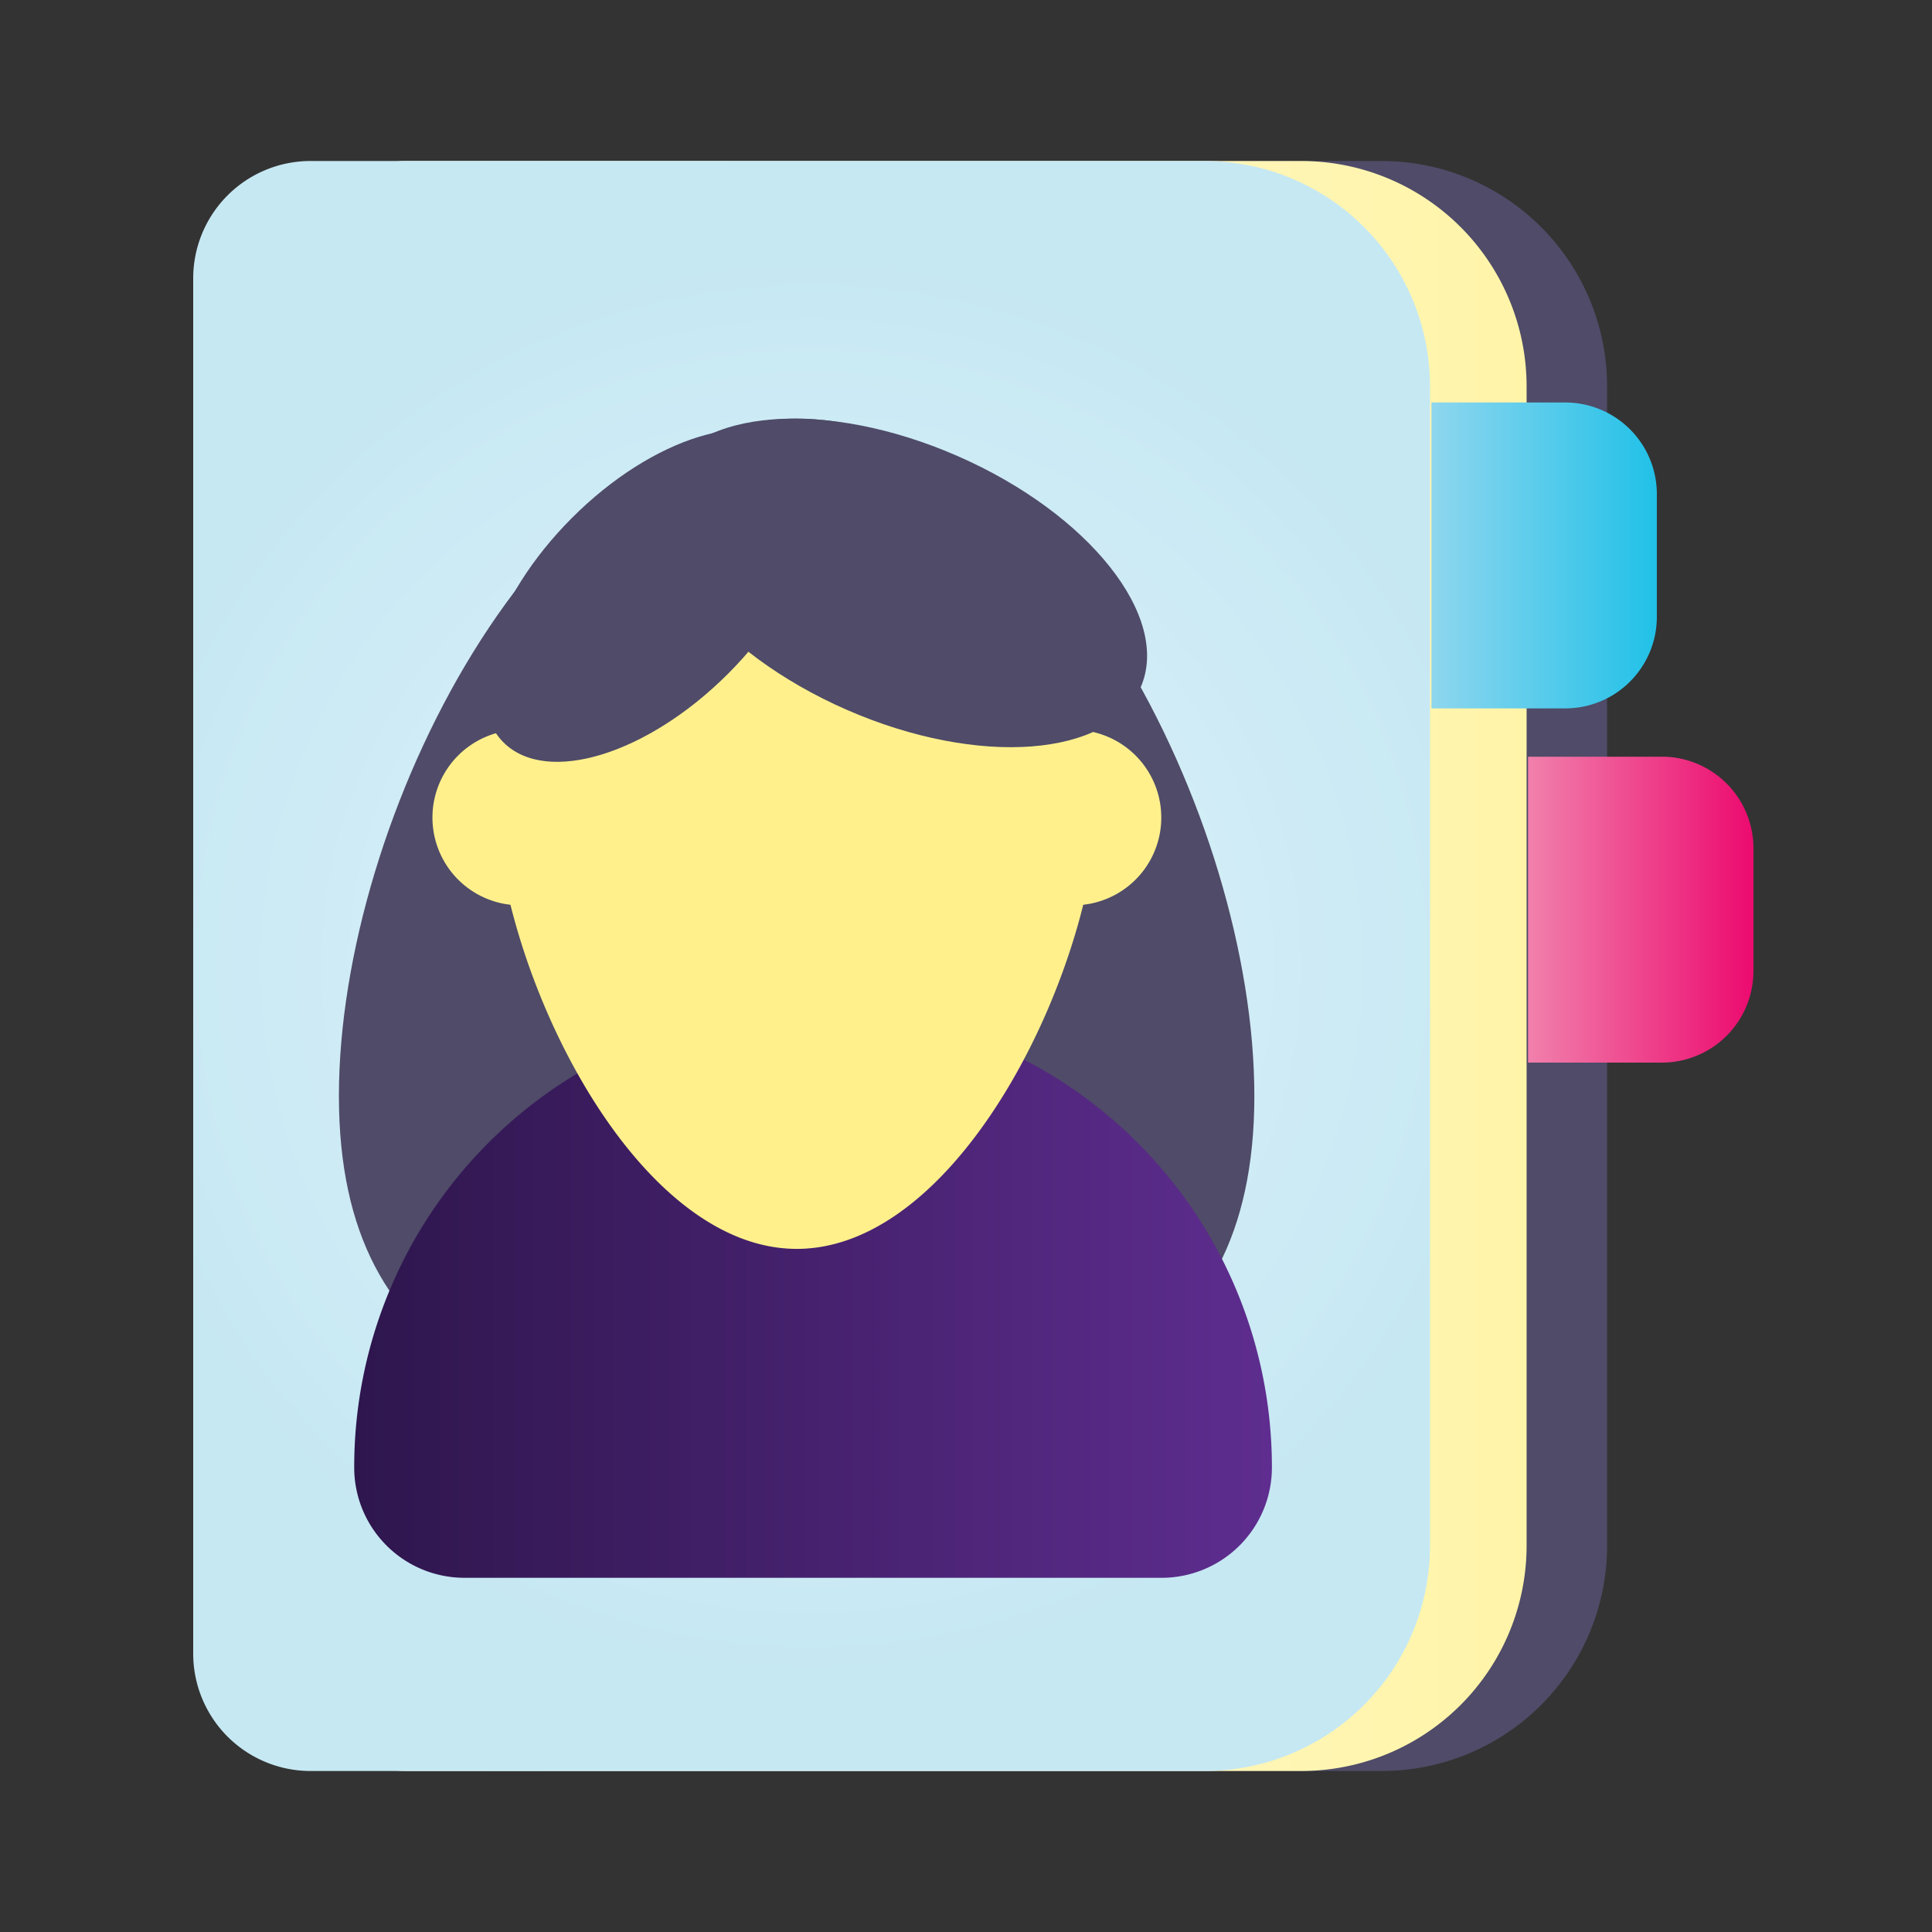 <svg width="120" height="120" fill="none" xmlns="http://www.w3.org/2000/svg"><rect width="100%" height="100%" fill="#333333" stroke="none"/><g clip-path="url(#a)"><path d="M30.29 10h55.53a14 14 0 0 1 14 14v72a13.998 13.998 0 0 1-14 14H30.29a7.297 7.297 0 0 1-5.155-2.135A7.297 7.297 0 0 1 23 102.71V17.29A7.29 7.29 0 0 1 30.29 10Z" fill="#4F4B68"/><path d="M25.29 10h55.53a14 14 0 0 1 14 14v72a13.998 13.998 0 0 1-14 14H25.29a7.297 7.297 0 0 1-5.155-2.135A7.297 7.297 0 0 1 18 102.71V17.29A7.29 7.29 0 0 1 25.29 10Z" fill="url(#b)"/><path d="M19.29 10h55.53a14 14 0 0 1 14 14v72a13.998 13.998 0 0 1-14 14H19.29a7.297 7.297 0 0 1-5.155-2.135A7.297 7.297 0 0 1 12 102.71V17.29A7.29 7.29 0 0 1 19.29 10Z" fill="url(#c)"/><path d="M97.22 44h-8.31V25h8.31a5.689 5.689 0 0 1 5.69 5.69v7.62A5.689 5.689 0 0 1 97.22 44Z" fill="url(#d)"/><path d="M94.91 47h8.31a5.689 5.689 0 0 1 5.69 5.69v7.62a5.689 5.689 0 0 1-5.69 5.69h-8.31V47Z" fill="url(#e)"/><path d="M77.91 68.07c0 17.36-12.74 20.77-28.45 20.77-15.71 0-28.41-3.41-28.41-20.77S33.78 26 49.49 26s28.42 24.72 28.42 42.07Z" fill="#4F4B68"/><path d="M50.47 62.63A28.49 28.49 0 0 1 79 91.12 6.85 6.85 0 0 1 72.11 98H28.84A6.85 6.85 0 0 1 22 91.12a28.49 28.49 0 0 1 28.47-28.49Z" fill="url(#f)"/><path d="M68.22 49.36c0 10.34-8.38 28.21-18.73 28.21S30.77 59.7 30.77 49.36a18.729 18.729 0 1 1 37.45 0Z" fill="#FFF08C"/><path d="M66.68 45.33H32.31a5.45 5.45 0 1 0 0 10.9h34.37a5.45 5.45 0 0 0 0-10.9Z" fill="#FFF08C"/><path d="M70.848 42.69c1.904-4.351-3.184-10.781-11.365-14.362-8.18-3.582-16.357-2.957-18.261 1.394-1.905 4.35 3.183 10.781 11.364 14.362 8.181 3.581 16.357 2.957 18.262-1.394Z" fill="#4F4B68"/><path d="M45.222 41.846c5.03-5.03 6.939-11.276 4.264-13.951-2.675-2.675-8.922-.766-13.952 4.264-5.03 5.03-6.939 11.276-4.264 13.95 2.676 2.676 8.922.767 13.952-4.263Z" fill="#4F4B68"/></g><defs><linearGradient id="b" x1="18" y1="60" x2="94.83" y2="60" gradientUnits="userSpaceOnUse"><stop stop-color="#FFFBE4"/><stop offset="1" stop-color="#FFF4A8"/></linearGradient><linearGradient id="d" x1="88.91" y1="34.5" x2="102.91" y2="34.5" gradientUnits="userSpaceOnUse"><stop stop-color="#8ED6EE"/><stop offset="1" stop-color="#21C1E8"/></linearGradient><linearGradient id="e" x1="94.911" y1="56.481" x2="108.863" y2="56.481" gradientUnits="userSpaceOnUse"><stop stop-color="#F180AC"/><stop offset="1" stop-color="#EC0B6F"/></linearGradient><linearGradient id="f" x1="21.99" y1="80.3" x2="78.96" y2="80.3" gradientUnits="userSpaceOnUse"><stop stop-color="#2E164D"/><stop offset="1" stop-color="#5E2D8F"/></linearGradient><radialGradient id="c" cx="0" cy="0" r="1" gradientUnits="userSpaceOnUse" gradientTransform="translate(50.41 60) scale(44.59)"><stop stop-color="#E1F3FB"/><stop offset="1" stop-color="#C6E8F3"/></radialGradient><clipPath id="a"><path fill="#fff" transform="translate(12 10)" d="M0 0h96.91v100H0z"/></clipPath></defs></svg>